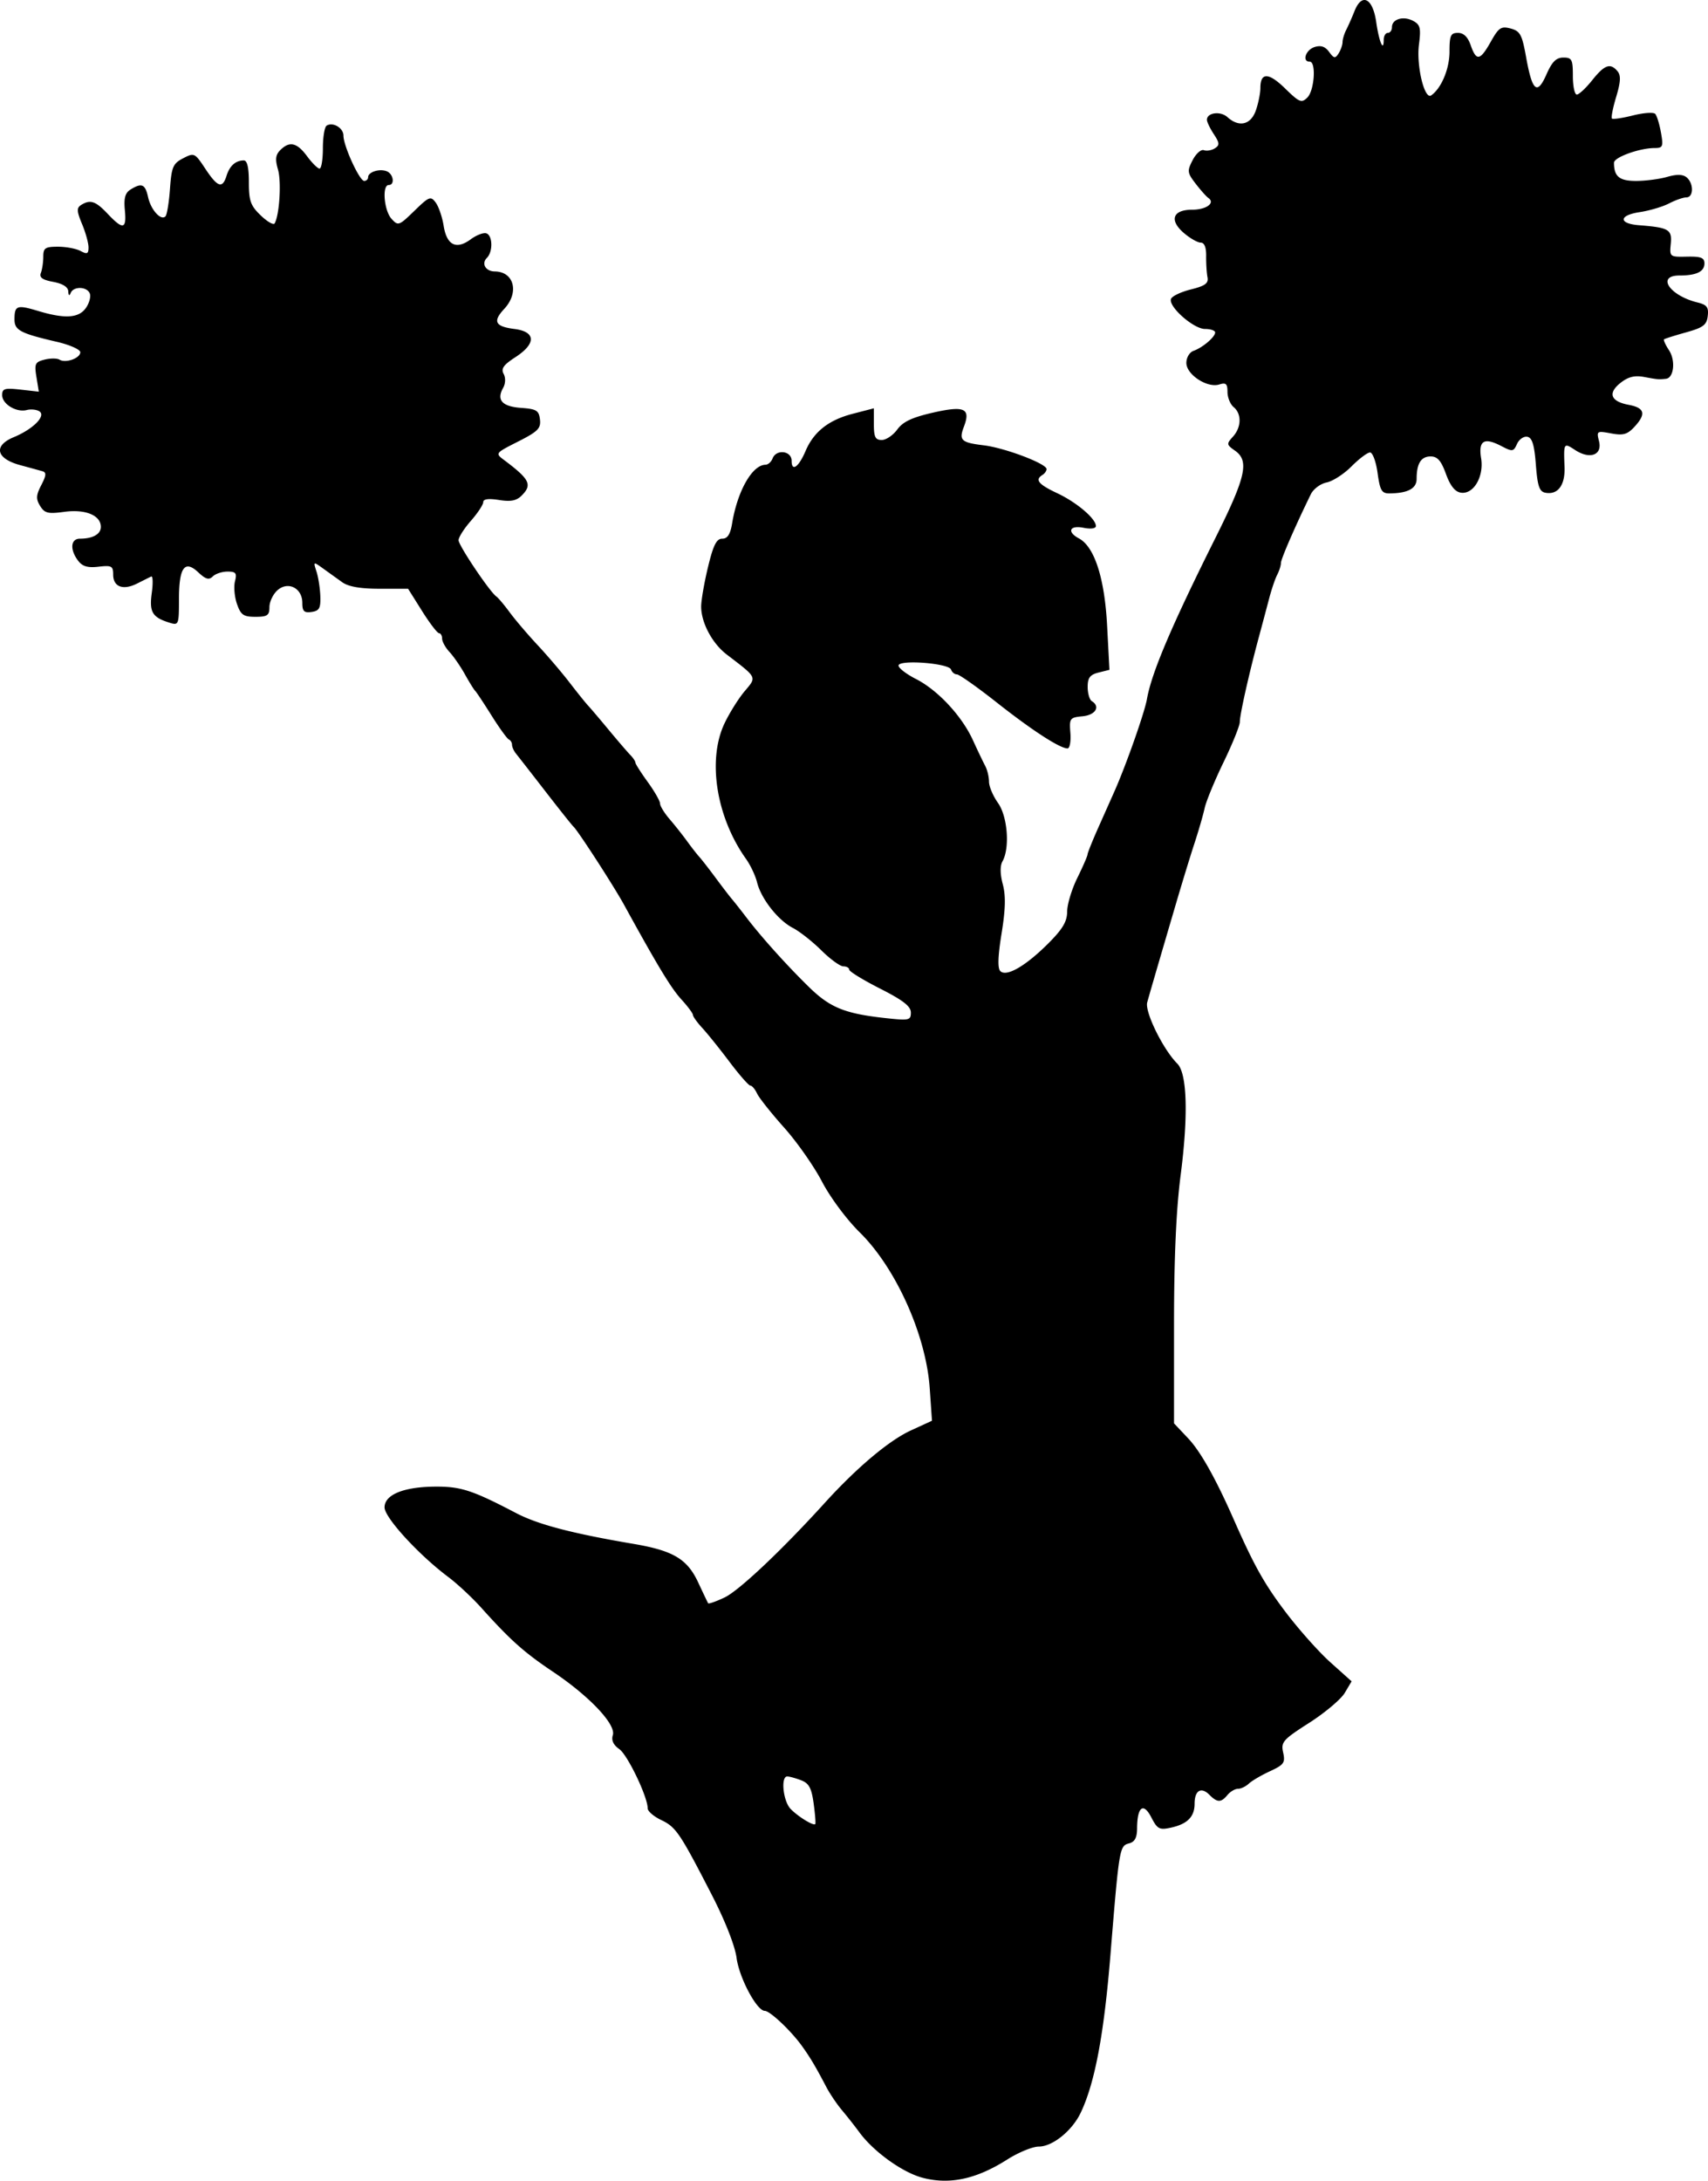 <?xml version="1.0"?>
<svg xmlns="http://www.w3.org/2000/svg" width="415.392" height="530.297" viewBox="0 0 415.392 530.297">
  <path d="M224.337 529.574c-4.863-1.284-11.885-6.34-15.327-11.035a122.086 122.086 0 00-4.235-5.374c-1.238-1.468-2.959-4.019-3.823-5.669-2.622-5.006-3.951-7.236-5.983-10.046-2.658-3.675-7.72-8.444-8.969-8.45-1.949-.009-6.218-8.022-6.863-12.881-.388-2.925-2.781-9.02-5.986-15.248-7.813-15.184-8.744-16.562-12.348-18.28-1.802-.86-3.279-2.133-3.281-2.829-.011-2.824-4.889-13.003-6.911-14.419-1.445-1.013-1.967-2.142-1.57-3.394.818-2.578-5.657-9.441-14.513-15.383-7.102-4.765-10.386-7.695-17.502-15.617-2.2-2.449-5.8-5.803-8-7.453-7.236-5.427-15.5-14.454-15.5-16.93 0-3.122 4.711-5.025 12.5-5.05 6.113-.021 8.943.914 19.5 6.438 5.291 2.768 13.609 4.95 28.5 7.477 9.693 1.644 13.112 3.674 15.764 9.358 1.208 2.589 2.302 4.878 2.431 5.088.128.209 1.927-.423 3.997-1.405 3.519-1.67 13.876-11.444 24.348-22.977 7.817-8.61 15.652-15.202 20.97-17.645l5.124-2.354-.55-7.941c-.894-12.894-8.228-29.215-17.018-37.865-3.182-3.132-7.181-8.509-9.18-12.345-1.949-3.737-6.095-9.651-9.214-13.141-3.119-3.491-6.078-7.215-6.575-8.277-.496-1.062-1.23-1.931-1.629-1.931-.4 0-2.675-2.588-5.055-5.75-2.38-3.163-5.359-6.871-6.62-8.24-1.261-1.369-2.293-2.804-2.293-3.188 0-.384-1.268-2.088-2.819-3.785-2.51-2.748-5.714-8.038-13.951-23.037-2.528-4.603-11.269-18.099-12.305-19-.316-.275-3.362-4.1-6.768-8.5-3.407-4.4-6.636-8.544-7.175-9.208-.54-.664-.982-1.639-.982-2.167 0-.527-.345-1.109-.768-1.292-.422-.183-2.32-2.808-4.217-5.833-1.897-3.025-3.689-5.725-3.982-6-.293-.275-1.41-2.075-2.483-4-1.072-1.925-2.76-4.373-3.75-5.439-.99-1.066-1.8-2.528-1.8-3.25 0-.721-.337-1.317-.75-1.324-.412-.007-2.275-2.442-4.139-5.412l-3.39-5.399h-6.901c-4.694 0-7.608-.505-9.111-1.581-1.215-.87-3.302-2.368-4.638-3.33-2.415-1.737-2.425-1.732-1.622.743.445 1.371.863 4.067.93 5.992.101 2.913-.256 3.553-2.129 3.819-1.825.26-2.25-.158-2.25-2.214 0-3.611-3.509-5.359-6.083-3.03-1.054.954-1.917 2.79-1.917 4.08 0 2-.5 2.345-3.402 2.345-2.91 0-3.559-.451-4.489-3.119-.598-1.715-.818-4.19-.49-5.5.506-2.015.227-2.381-1.81-2.381-1.325 0-2.943.534-3.595 1.187-.916.915-1.717.688-3.507-.993-3.333-3.131-4.707-1.213-4.707 6.573 0 6.141-.08 6.343-2.25 5.678-4.229-1.297-5.003-2.58-4.365-7.237.33-2.403.265-4.206-.143-4.007-.408.2-1.951.97-3.428 1.712-3.411 1.714-5.814.812-5.814-2.181 0-2.082-.38-2.286-3.555-1.916-2.633.308-3.921-.069-4.968-1.45-2.054-2.712-1.836-5.366.441-5.366 3.126 0 5.082-1.103 5.082-2.867 0-2.807-3.744-4.355-8.862-3.662-3.995.541-4.813.342-5.906-1.437-1.045-1.702-.995-2.591.285-5.067 1.221-2.36 1.278-3.082.268-3.371-.706-.202-3.145-.872-5.42-1.488-5.851-1.584-6.562-4.715-1.542-6.794 4.741-1.964 7.949-5.219 6.204-6.298-.686-.424-2.052-.561-3.035-.304-2.524.66-5.992-1.438-5.992-3.625 0-1.589.613-1.773 4.458-1.339l4.457.502-.58-3.575c-.522-3.218-.324-3.64 1.986-4.219 1.411-.355 3.045-.348 3.631.014 1.49.921 5.048-.355 5.048-1.81 0-.663-2.556-1.8-5.68-2.526-8.91-2.072-10.32-2.815-10.32-5.443 0-3.405.589-3.619 5.712-2.077 6.557 1.973 9.911 1.763 11.656-.729.815-1.163 1.242-2.738.95-3.5-.662-1.726-3.975-1.822-4.655-.135-.32.791-.534.648-.584-.389-.051-1.063-1.337-1.875-3.662-2.311-2.655-.498-3.433-1.066-3-2.193.321-.836.583-2.609.583-3.939 0-2.105.461-2.418 3.566-2.418 1.961 0 4.436.466 5.5 1.035 1.599.856 1.934.704 1.934-.878 0-1.052-.708-3.608-1.574-5.68-1.291-3.09-1.336-3.919-.25-4.607 2.236-1.418 3.543-.989 6.486 2.13 3.75 3.973 4.623 3.784 4.176-.905-.278-2.917.071-4.182 1.381-5 2.72-1.699 3.57-1.333 4.266 1.836.682 3.104 3.114 5.803 4.227 4.69.365-.365.86-3.371 1.099-6.68.387-5.356.739-6.174 3.201-7.447 2.694-1.393 2.832-1.329 5.391 2.538 2.997 4.528 4.166 4.917 5.165 1.718.757-2.427 2.195-3.711 4.182-3.735.845-.01 1.25 1.706 1.25 5.298 0 4.553.414 5.709 2.891 8.082 1.589 1.523 3.107 2.394 3.372 1.937 1.172-2.022 1.68-10.12.821-13.081-.727-2.505-.6-3.593.558-4.75 2.248-2.248 4.054-1.832 6.516 1.499 1.22 1.65 2.584 3 3.03 3 .447 0 .812-2.224.812-4.941 0-2.718.41-5.194.91-5.503 1.54-.952 4.09.56 4.09 2.424 0 2.499 3.903 11.02 5.047 11.02.524 0 .953-.402.953-.893 0-1.264 2.72-2.152 4.5-1.469 1.668.64 2.073 3.362.5 3.362-1.644 0-1.13 6.198.68 8.198 1.621 1.792 1.815 1.725 5.567-1.921 3.604-3.503 3.982-3.649 5.196-2.006.719.974 1.587 3.512 1.927 5.641.757 4.73 3.059 5.884 6.576 3.293 1.405-1.035 3.117-1.692 3.804-1.46 1.55.523 1.641 4.464.137 5.968-1.401 1.401-.306 3.282 1.922 3.302 4.706.043 5.994 5.134 2.301 9.097-2.856 3.066-2.239 4.288 2.468 4.888 5.247.669 5.336 3.567.213 6.882-2.865 1.854-3.511 2.773-2.835 4.035.519.97.469 2.36-.124 3.419-1.653 2.953-.243 4.522 4.364 4.854 3.757.27 4.342.63 4.598 2.829.253 2.16-.503 2.922-5.317 5.36-5.563 2.817-5.593 2.855-3.426 4.481 6.284 4.713 6.928 6.018 4.278 8.669-1.245 1.244-2.651 1.515-5.5 1.059-2.54-.406-3.829-.232-3.829.518 0 .621-1.35 2.667-3 4.547-1.65 1.879-3 4.002-3 4.719 0 1.275 7.596 12.58 9.198 13.69.446.309 1.905 2.044 3.242 3.856 1.337 1.813 4.382 5.385 6.766 7.939 2.384 2.553 5.895 6.668 7.8 9.143 1.906 2.475 3.922 4.983 4.48 5.573.558.59 2.814 3.244 5.014 5.898 2.2 2.653 4.563 5.401 5.25 6.105.688.705 1.25 1.542 1.25 1.861 0 .319 1.35 2.444 3 4.721 1.65 2.278 3.001 4.637 3.001 5.242.001.605 1.043 2.311 2.316 3.791 1.273 1.479 3.185 3.892 4.249 5.36 1.064 1.469 2.401 3.183 2.971 3.81.569.626 2.369 2.939 4 5.139 1.63 2.2 3.413 4.523 3.963 5.163.55.64 2.125 2.64 3.5 4.443 3.637 4.771 9.816 11.64 15.237 16.939 5.099 4.984 8.703 6.45 18.513 7.527 5.835.641 6.25.552 6.25-1.338 0-1.515-1.89-2.985-7.5-5.833-4.125-2.094-7.5-4.166-7.5-4.604 0-.439-.639-.797-1.421-.797-.781 0-3.195-1.757-5.364-3.904-2.168-2.147-5.28-4.596-6.915-5.441-3.613-1.868-7.724-7.106-8.708-11.094-.398-1.617-1.61-4.182-2.692-5.702-7.228-10.15-9.434-24.076-5.22-32.949 1.199-2.525 3.389-6.027 4.866-7.782 3.012-3.579 3.194-3.202-4.345-8.976-3.523-2.698-6.201-7.734-6.201-11.66 0-1.488.749-5.808 1.664-9.599 1.289-5.339 2.068-6.893 3.455-6.893 1.292 0 1.964-1.044 2.413-3.75 1.31-7.892 4.896-14.184 8.111-14.233.629-.01 1.402-.692 1.719-1.517.899-2.344 4.638-1.893 4.638.559 0 2.755 1.711 1.554 3.387-2.378 1.992-4.675 5.607-7.533 11.44-9.046l5.173-1.342v3.853c0 3.131.36 3.854 1.917 3.854 1.054 0 2.751-1.146 3.772-2.547 1.384-1.9 3.595-2.944 8.706-4.11 7.636-1.741 9.198-1.033 7.51 3.407-1.265 3.326-.68 3.877 4.816 4.543 5.146.624 15.279 4.458 15.279 5.781 0 .444-.45 1.086-1 1.426-1.892 1.169-.989 2.285 3.596 4.44 4.736 2.226 9.404 6.192 9.404 7.989 0 .601-1.234.774-3 .421-3.396-.679-4.119.981-1.125 2.583 3.777 2.021 6.242 9.638 6.85 21.165l.569 10.79-2.647.664c-2.083.523-2.647 1.268-2.647 3.497 0 1.558.45 3.111 1 3.451 2.159 1.334.91 3.382-2.25 3.686-3.094.299-3.236.493-2.956 4.064.161 2.062-.151 3.75-.693 3.75-1.863 0-8.612-4.379-17.24-11.185-4.751-3.748-9.101-6.815-9.666-6.815-.566 0-1.204-.528-1.419-1.172-.517-1.552-12.776-2.481-12.776-.969 0 .605 1.913 2.076 4.25 3.268 5.313 2.71 11.159 8.991 13.841 14.873 1.129 2.475 2.47 5.281 2.981 6.236.511.955.928 2.686.928 3.846 0 1.16.985 3.492 2.189 5.182 2.336 3.281 2.923 10.927 1.091 14.201-.614 1.097-.588 3.084.072 5.56.746 2.791.665 6.09-.292 11.983-.894 5.503-.992 8.459-.305 9.147 1.476 1.475 6.15-1.218 11.635-6.703 3.532-3.532 4.612-5.351 4.619-7.781.005-1.744 1.116-5.421 2.469-8.171 1.353-2.75 2.474-5.324 2.491-5.721.017-.396 1.19-3.321 2.606-6.5l3.909-8.779c2.823-6.346 7.338-19.156 7.93-22.5 1.14-6.433 5.942-17.726 16.704-39.286 7.365-14.752 8.233-18.655 4.701-21.129-2.055-1.439-2.084-1.635-.5-3.385 2.085-2.303 2.166-5.553.181-7.2-.825-.685-1.5-2.345-1.5-3.69 0-1.985-.374-2.326-1.988-1.814-2.924.928-8.012-2.401-8.012-5.243 0-1.303.766-2.588 1.75-2.937 2.222-.788 5.25-3.367 5.25-4.471 0-.465-1.109-.845-2.465-.845-2.771 0-8.899-5.392-8.282-7.286.218-.668 2.387-1.713 4.822-2.322 3.528-.883 4.351-1.491 4.059-3-.201-1.041-.346-3.355-.321-5.142.029-2.111-.436-3.25-1.328-3.25-.755 0-2.599-1.054-4.096-2.343-3.616-3.11-2.706-5.657 2.021-5.657 3.442 0 5.689-1.635 3.934-2.862-.502-.351-1.898-1.921-3.102-3.489-2.025-2.638-2.078-3.065-.707-5.716.814-1.575 2.04-2.66 2.723-2.409.683.25 1.882.048 2.663-.449 1.211-.771 1.174-1.281-.25-3.455-.919-1.402-1.671-2.968-1.671-3.478 0-1.75 3.289-2.191 4.974-.666 2.835 2.566 5.702 1.894 6.928-1.625.604-1.733 1.098-4.181 1.098-5.441 0-3.856 1.998-3.818 6.024.113 3.489 3.407 3.988 3.608 5.41 2.186 1.717-1.717 2.172-8.709.566-8.709-1.926 0-.978-2.872 1.174-3.555 1.532-.487 2.577-.139 3.54 1.177 1.179 1.613 1.494 1.664 2.31.373.52-.822.953-2.064.961-2.759.008-.695.417-2.045.908-3 .49-.955 1.395-3.006 2.011-4.557 1.781-4.493 4.434-3.143 5.267 2.68.687 4.806 1.829 7.495 1.829 4.307 0-.916.45-1.666 1-1.666s1-.627 1-1.393c0-1.972 2.782-2.795 5.156-1.524 1.724.923 1.925 1.741 1.412 5.746-.663 5.178 1.343 13.513 2.977 12.371 2.478-1.733 4.455-6.465 4.455-10.665 0-3.907.285-4.535 2.052-4.535 1.381 0 2.394.981 3.098 3 1.377 3.948 2.281 3.786 4.904-.882 1.92-3.416 2.498-3.798 4.814-3.179 2.31.617 2.77 1.468 3.756 6.955 1.498 8.336 2.686 9.341 4.957 4.194 1.36-3.082 2.372-4.088 4.112-4.088 2.068 0 2.307.467 2.307 4.5 0 2.475.431 4.5.958 4.5.526 0 2.214-1.575 3.75-3.5 3.011-3.775 4.414-4.264 6.167-2.151.834 1.005.747 2.591-.341 6.204-.803 2.669-1.269 5.045-1.035 5.278.233.234 2.534-.106 5.111-.755 2.578-.649 5.016-.819 5.417-.378.402.441 1.031 2.489 1.397 4.552.603 3.39.458 3.75-1.512 3.75-3.687 0-9.912 2.246-9.912 3.576 0 3.352 1.3 4.424 5.364 4.424 2.282 0 5.686-.441 7.565-.98 2.366-.678 3.823-.641 4.743.123 1.749 1.451 1.708 4.857-.057 4.857-.763 0-2.663.662-4.224 1.472-1.561.81-4.782 1.764-7.158 2.12-5.087.763-5.186 2.781-.156 3.178 7.28.574 8.068 1.034 7.733 4.514-.306 3.177-.258 3.215 3.94 3.129 3.395-.068 4.25.262 4.25 1.643 0 2.001-1.948 2.944-6.082 2.944-5.67 0-2.401 4.885 4.387 6.554 2.296.565 2.749 1.161 2.5 3.29-.256 2.185-1.102 2.822-5.305 3.991-2.75.765-5.148 1.526-5.33 1.691-.181.165.366 1.362 1.216 2.659 1.638 2.5 1.179 6.731-.752 6.933-1.801.188-1.966.174-5.302-.446-2.302-.428-3.86-.044-5.704 1.406-3.202 2.519-2.471 4.541 1.942 5.369 3.933.738 4.31 2.232 1.361 5.397-1.694 1.819-2.716 2.099-5.643 1.55-3.451-.647-3.552-.582-2.929 1.9.847 3.374-2.213 4.502-5.813 2.144-2.781-1.822-2.803-1.787-2.574 4.136.171 4.427-1.625 6.829-4.674 6.249-1.445-.274-1.896-1.613-2.298-6.823-.374-4.847-.898-6.558-2.079-6.782-.868-.164-1.993.616-2.5 1.734-.865 1.909-1.099 1.94-3.855.504-4.159-2.167-5.578-1.304-4.884 2.972.726 4.474-1.829 8.84-4.907 8.383-1.439-.213-2.585-1.649-3.644-4.561-1.175-3.233-2.067-4.25-3.73-4.25-2.328 0-3.401 1.724-3.401 5.465 0 2.35-2.161 3.493-6.656 3.521-1.832.012-2.26-.738-2.844-4.986-.378-2.754-1.207-4.986-1.844-4.968-.635.017-2.661 1.544-4.5 3.393-1.839 1.85-4.56 3.606-6.046 3.903-1.486.297-3.212 1.582-3.835 2.856-3.754 7.665-7.275 15.757-7.275 16.722 0 .617-.406 1.902-.902 2.857-.497.955-1.375 3.537-1.953 5.737-.577 2.2-1.717 6.475-2.532 9.5-2.38 8.829-4.613 18.777-4.613 20.553 0 .903-1.776 5.311-3.948 9.794-2.171 4.484-4.241 9.503-4.599 11.153-.359 1.65-1.464 5.475-2.456 8.5-.993 3.025-2.994 9.55-4.447 14.5-4.807 16.367-6.441 21.974-7.068 24.257-.633 2.301 3.855 11.437 7.32 14.902 2.393 2.392 2.692 12.598.798 27.196-1.079 8.314-1.6 20.135-1.6 36.303v23.975l3.432 3.638c3.012 3.192 6.678 9.712 11.092 19.729 4.934 11.194 7.395 15.596 12.522 22.4 3.188 4.231 8.126 9.78 10.971 12.331l5.174 4.637-1.676 2.816c-.922 1.549-4.806 4.819-8.63 7.268-6.417 4.108-6.908 4.667-6.345 7.23.544 2.476.195 2.971-3.215 4.548-2.103.973-4.419 2.332-5.146 3.02-.727.687-1.909 1.25-2.628 1.25-.718 0-1.866.675-2.551 1.5-1.577 1.901-2.469 1.888-4.421-.064-1.996-1.996-3.579-1.026-3.579 2.194 0 3.167-1.749 4.936-5.746 5.814-2.814.618-3.303.361-4.795-2.524-1.923-3.718-3.418-2.541-3.443 2.713-.011 2.249-.562 3.276-1.95 3.639-2.332.61-2.404 1.046-4.536 27.178-1.579 19.364-3.786 31.073-7.221 38.311-2.08 4.383-6.848 8.239-10.19 8.239-1.5 0-4.953 1.415-7.673 3.144-7.526 4.784-14.024 6.18-20.635 4.434zm-26.454-90.995c-.519-3.786-1.139-4.93-3.069-5.664-1.33-.505-2.839-.919-3.353-.919-1.629 0-1.008 6.007.815 7.894 1.799 1.861 5.53 4.16 5.995 3.694.144-.144-.031-2.396-.388-5.005z"/>
</svg>
